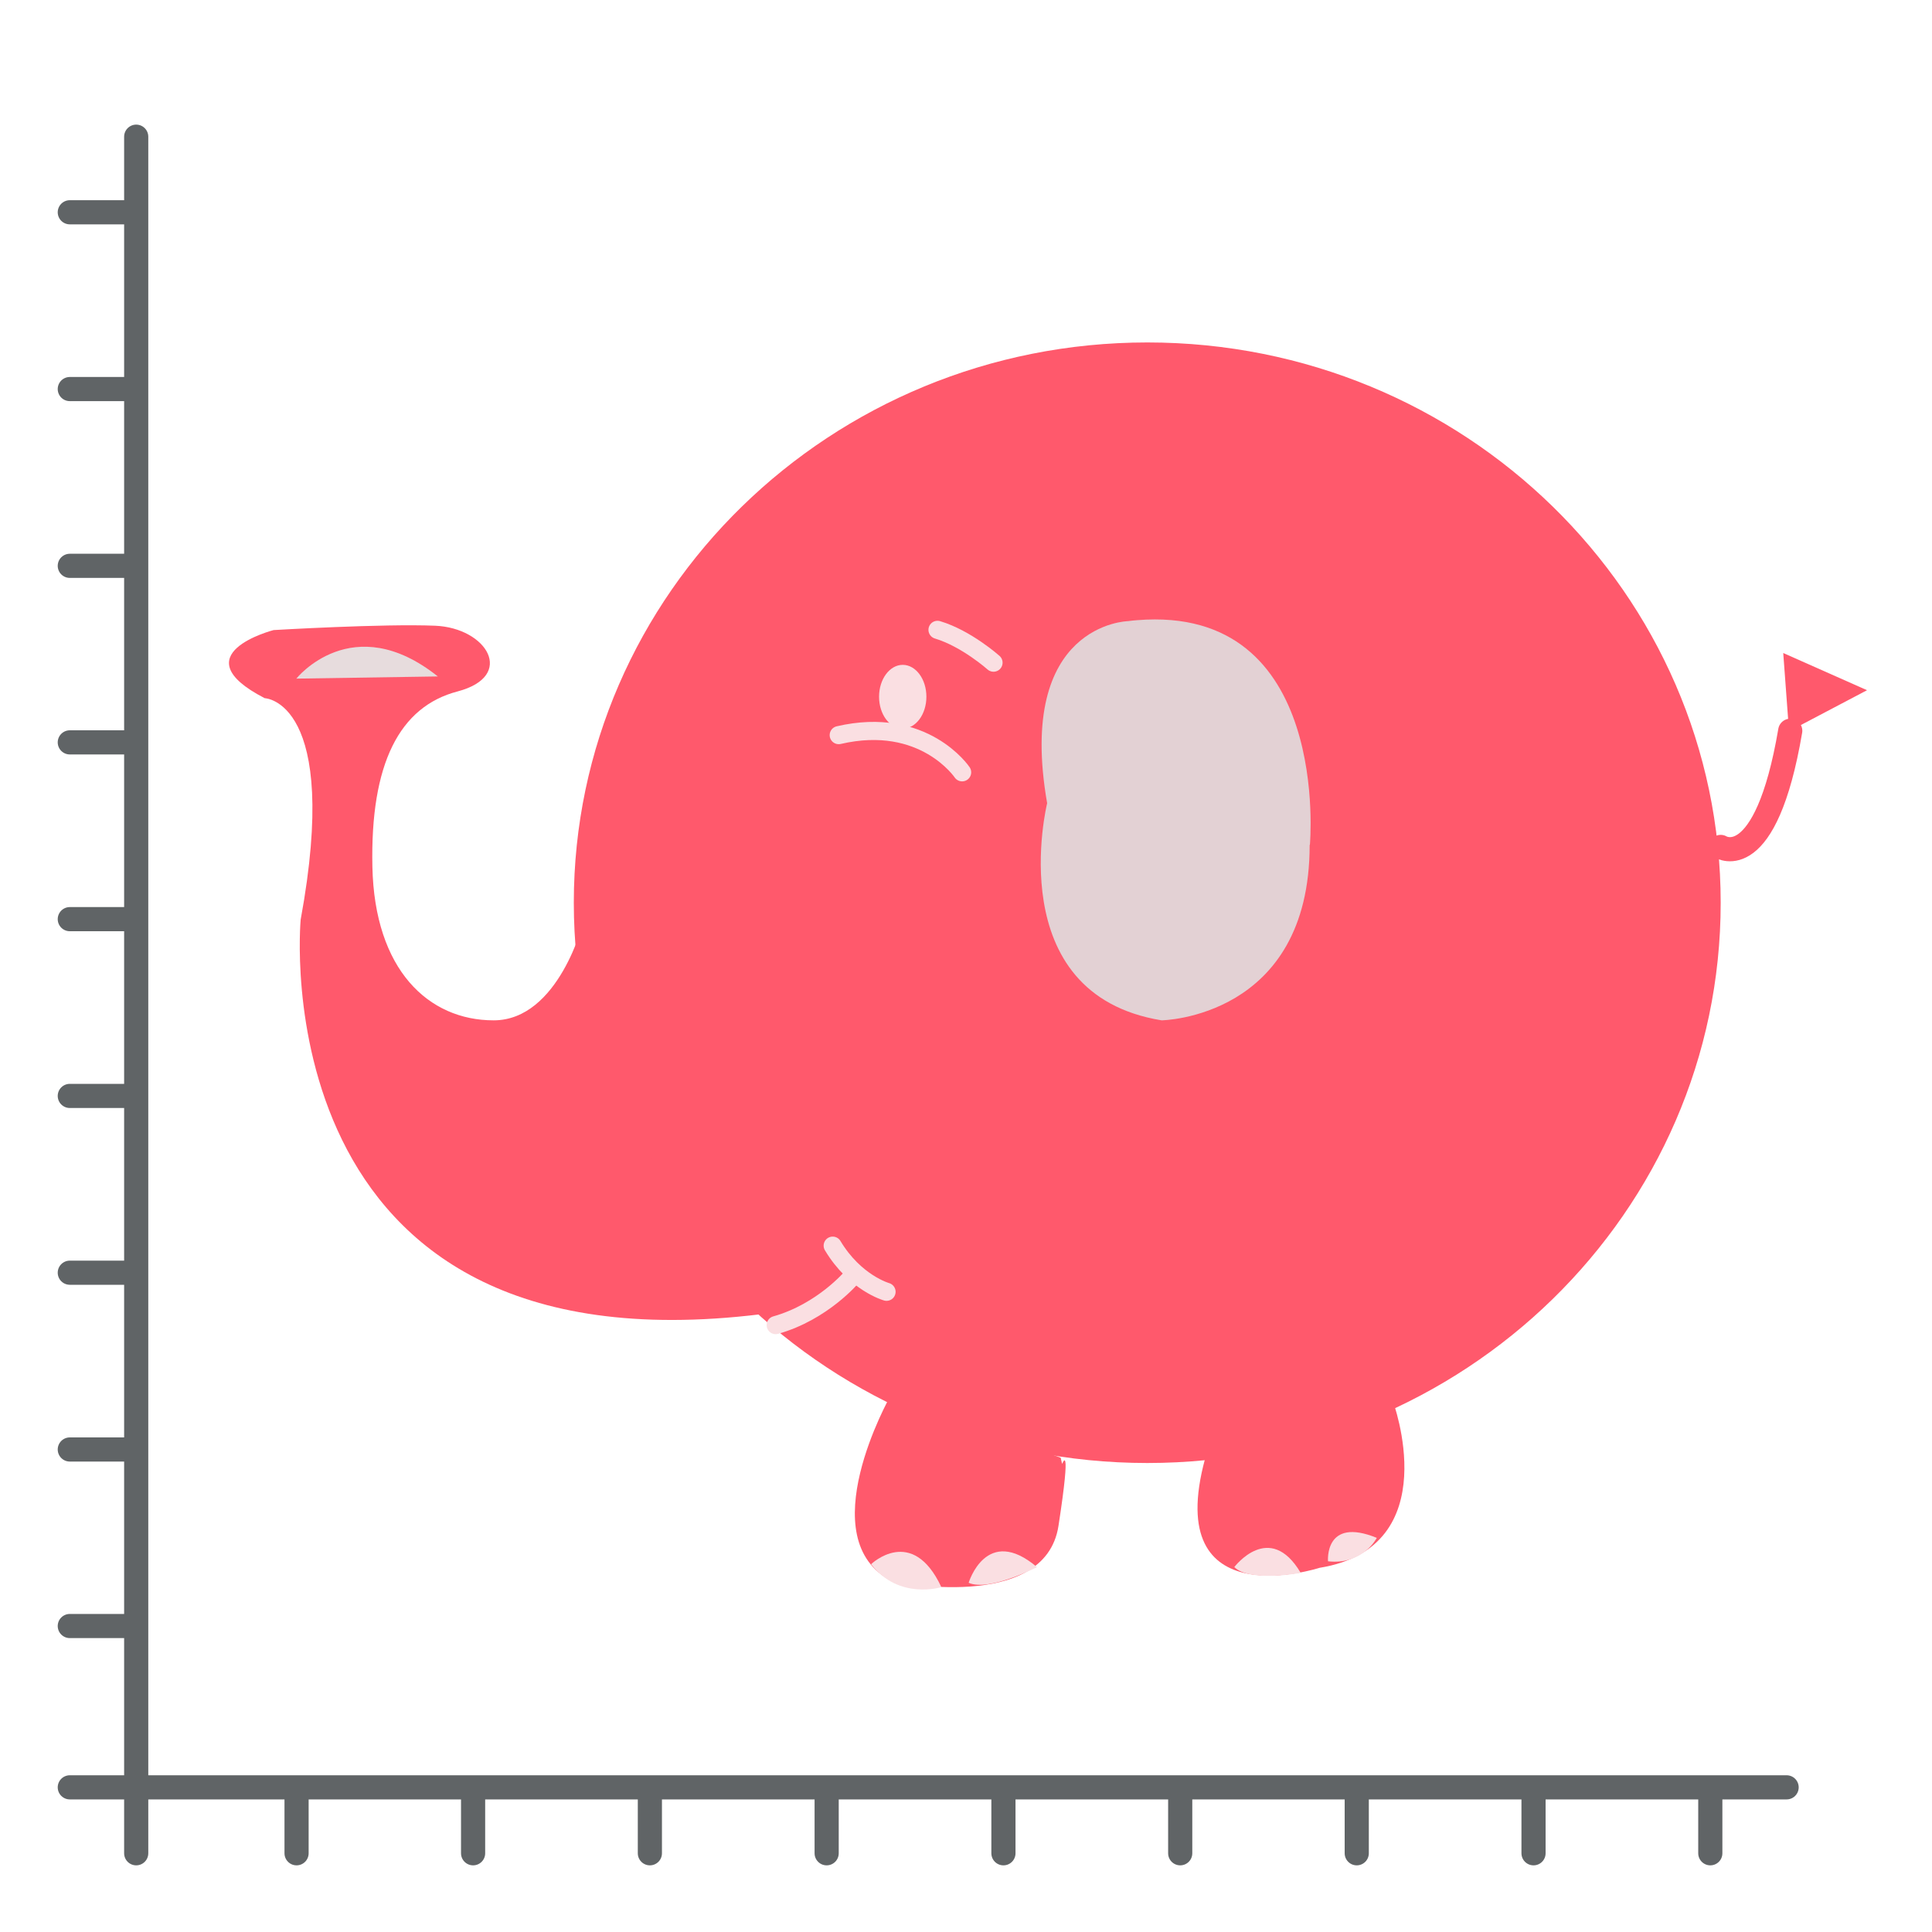 <?xml version="1.0" encoding="UTF-8"?>
<svg id="Layer_1" xmlns="http://www.w3.org/2000/svg" viewBox="0 0 80 80">
  <g>
    <path d="M23.76,37.38c0,12.81,10.63,23.2,23.75,23.2s23.74-10.39,23.74-23.2-10.63-23.2-23.74-23.2-23.75,10.39-23.75,23.2Z" style="fill: #ff596c;"/>
    <path d="M24.16,38.16s-1.02,4.09-3.72,4.09-4.93-2.09-5.02-6.36c-.09-4.27,1.12-6.63,3.53-7.26,2.42-.64,1.21-2.63-.93-2.72-2.14-.09-6.69.18-6.69.18,0,0-3.9,1-.37,2.82,0,0,3.16.09,1.49,9.17,0,0-1.77,18.89,19.05,16.34,0,0-8.18-9.26-7.34-16.25Z" style="fill: #ff596c;"/>
    <path d="M36.4,28.85c0,.73.44,1.32.98,1.32s.98-.59.98-1.32-.44-1.32-.98-1.32-.98.59-.98,1.32Z" style="fill: #fadfe2;"/>
    <path d="M57.67,58s2.27,6.06-3.03,6.92c0,0-6.54,2.12-4.74-4.52,0,0,4.83-1.25,7.77-2.4Z" style="fill: #ff596c;"/>
    <path d="M43.92,60.36l-7.06-2.54s-3.35,5.93.09,7.66c0,0,6.32,1.34,6.88-2.3.56-3.64.15-2.56.15-2.56" style="fill: #ff596c;"/>
    <path d="M54.24,34.98s.9-9.95-7.15-9.3c-.12.01-.25.02-.38.04,0,0-4.65.09-3.35,7.54,0,0-1.95,7.9,4.74,8.99,0,0,6.13-.09,6.13-7.26Z" style="fill: #e3d1d4;"/>
    <path d="M74.13,30.26c-1.02,5.99-2.88,4.81-2.88,4.81" style="fill: none; stroke: #ff596c; stroke-linecap: round; stroke-linejoin: round;"/>
    <path d="M18.13,28.01l-5.86.09s2.32-2.91,5.86-.09Z" style="fill: #e7dcdd;"/>
    <path d="M35.28,52.87s-1.21,1.45-3.16,2" style="fill: none; stroke: #fadfe2; stroke-linecap: round; stroke-linejoin: round; stroke-width: .75px;"/>
    <path d="M36.71,53.49s-1.3-.36-2.23-1.91" style="fill: none; stroke: #fadfe2; stroke-linecap: round; stroke-linejoin: round; stroke-width: .75px;"/>
    <path d="M41.14,27.44s-1.12-1-2.32-1.36" style="fill: none; stroke: #fadfe2; stroke-linecap: round; stroke-linejoin: round; stroke-width: .75px;"/>
    <path d="M39.84,31.98s-1.58-2.36-5.11-1.54" style="fill: none; stroke: #fadfe2; stroke-linecap: round; stroke-linejoin: round; stroke-width: .75px;"/>
    <polygon points="73.84 27.04 77.31 28.58 74.08 30.28 73.84 27.04" style="fill: #ff596c;"/>
    <path d="M36.07,64.77s1.7-1.64,2.91.95c0,0-1.76.55-2.91-.95Z" style="fill: #fadfe2;"/>
    <path d="M40.11,65.54s.73-2.43,2.83-.65c0,0-1.98,1.03-2.83.65Z" style="fill: #fadfe2;"/>
    <path d="M51.11,64.89s1.46-1.94,2.75.24c0,0-2.1.4-2.75-.24Z" style="fill: #fadfe2;"/>
    <path d="M54.99,64.65s-.16-1.86,2.02-.97c0,0-.57,1.13-2.02.97Z" style="fill: #fadfe2;"/>
  </g>
  <line x1="2.89" y1="74.01" x2="73.98" y2="74.01" style="fill: none; stroke: #606466; stroke-linecap: round; stroke-miterlimit: 10;"/>
  <line x1="5.64" y1="76.74" x2="5.64" y2="5.66" style="fill: none; stroke: #606466; stroke-linecap: round; stroke-miterlimit: 10;"/>
  <line x1="12.28" y1="74.18" x2="12.28" y2="76.74" style="fill: none; stroke: #606466; stroke-linecap: round; stroke-miterlimit: 10;"/>
  <line x1="19.59" y1="74.18" x2="19.59" y2="76.74" style="fill: none; stroke: #606466; stroke-linecap: round; stroke-miterlimit: 10;"/>
  <line x1="26.91" y1="74.18" x2="26.91" y2="76.74" style="fill: none; stroke: #606466; stroke-linecap: round; stroke-miterlimit: 10;"/>
  <line x1="34.23" y1="74.18" x2="34.23" y2="76.74" style="fill: none; stroke: #606466; stroke-linecap: round; stroke-miterlimit: 10;"/>
  <line x1="41.55" y1="74.18" x2="41.55" y2="76.74" style="fill: none; stroke: #606466; stroke-linecap: round; stroke-miterlimit: 10;"/>
  <line x1="48.87" y1="74.18" x2="48.87" y2="76.74" style="fill: none; stroke: #606466; stroke-linecap: round; stroke-miterlimit: 10;"/>
  <line x1="56.18" y1="74.18" x2="56.18" y2="76.74" style="fill: none; stroke: #606466; stroke-linecap: round; stroke-miterlimit: 10;"/>
  <line x1="63.5" y1="74.18" x2="63.5" y2="76.74" style="fill: none; stroke: #606466; stroke-linecap: round; stroke-miterlimit: 10;"/>
  <line x1="70.82" y1="74.18" x2="70.82" y2="76.74" style="fill: none; stroke: #606466; stroke-linecap: round; stroke-miterlimit: 10;"/>
  <g>
    <line x1="2.89" y1="67.33" x2="5.46" y2="67.33" style="fill: none; stroke: #606466; stroke-linecap: round; stroke-miterlimit: 10;"/>
    <line x1="2.89" y1="60.02" x2="5.46" y2="60.02" style="fill: none; stroke: #606466; stroke-linecap: round; stroke-miterlimit: 10;"/>
    <line x1="2.89" y1="52.7" x2="5.46" y2="52.7" style="fill: none; stroke: #606466; stroke-linecap: round; stroke-miterlimit: 10;"/>
    <line x1="2.89" y1="45.38" x2="5.46" y2="45.38" style="fill: none; stroke: #606466; stroke-linecap: round; stroke-miterlimit: 10;"/>
    <line x1="2.89" y1="38.06" x2="5.46" y2="38.06" style="fill: none; stroke: #606466; stroke-linecap: round; stroke-miterlimit: 10;"/>
    <line x1="2.89" y1="30.74" x2="5.46" y2="30.74" style="fill: none; stroke: #606466; stroke-linecap: round; stroke-miterlimit: 10;"/>
    <line x1="2.89" y1="23.43" x2="5.46" y2="23.43" style="fill: none; stroke: #606466; stroke-linecap: round; stroke-miterlimit: 10;"/>
    <line x1="2.89" y1="16.11" x2="5.46" y2="16.11" style="fill: none; stroke: #606466; stroke-linecap: round; stroke-miterlimit: 10;"/>
    <line x1="2.89" y1="8.79" x2="5.46" y2="8.79" style="fill: none; stroke: #606466; stroke-linecap: round; stroke-miterlimit: 10;"/>
  </g>
</svg>